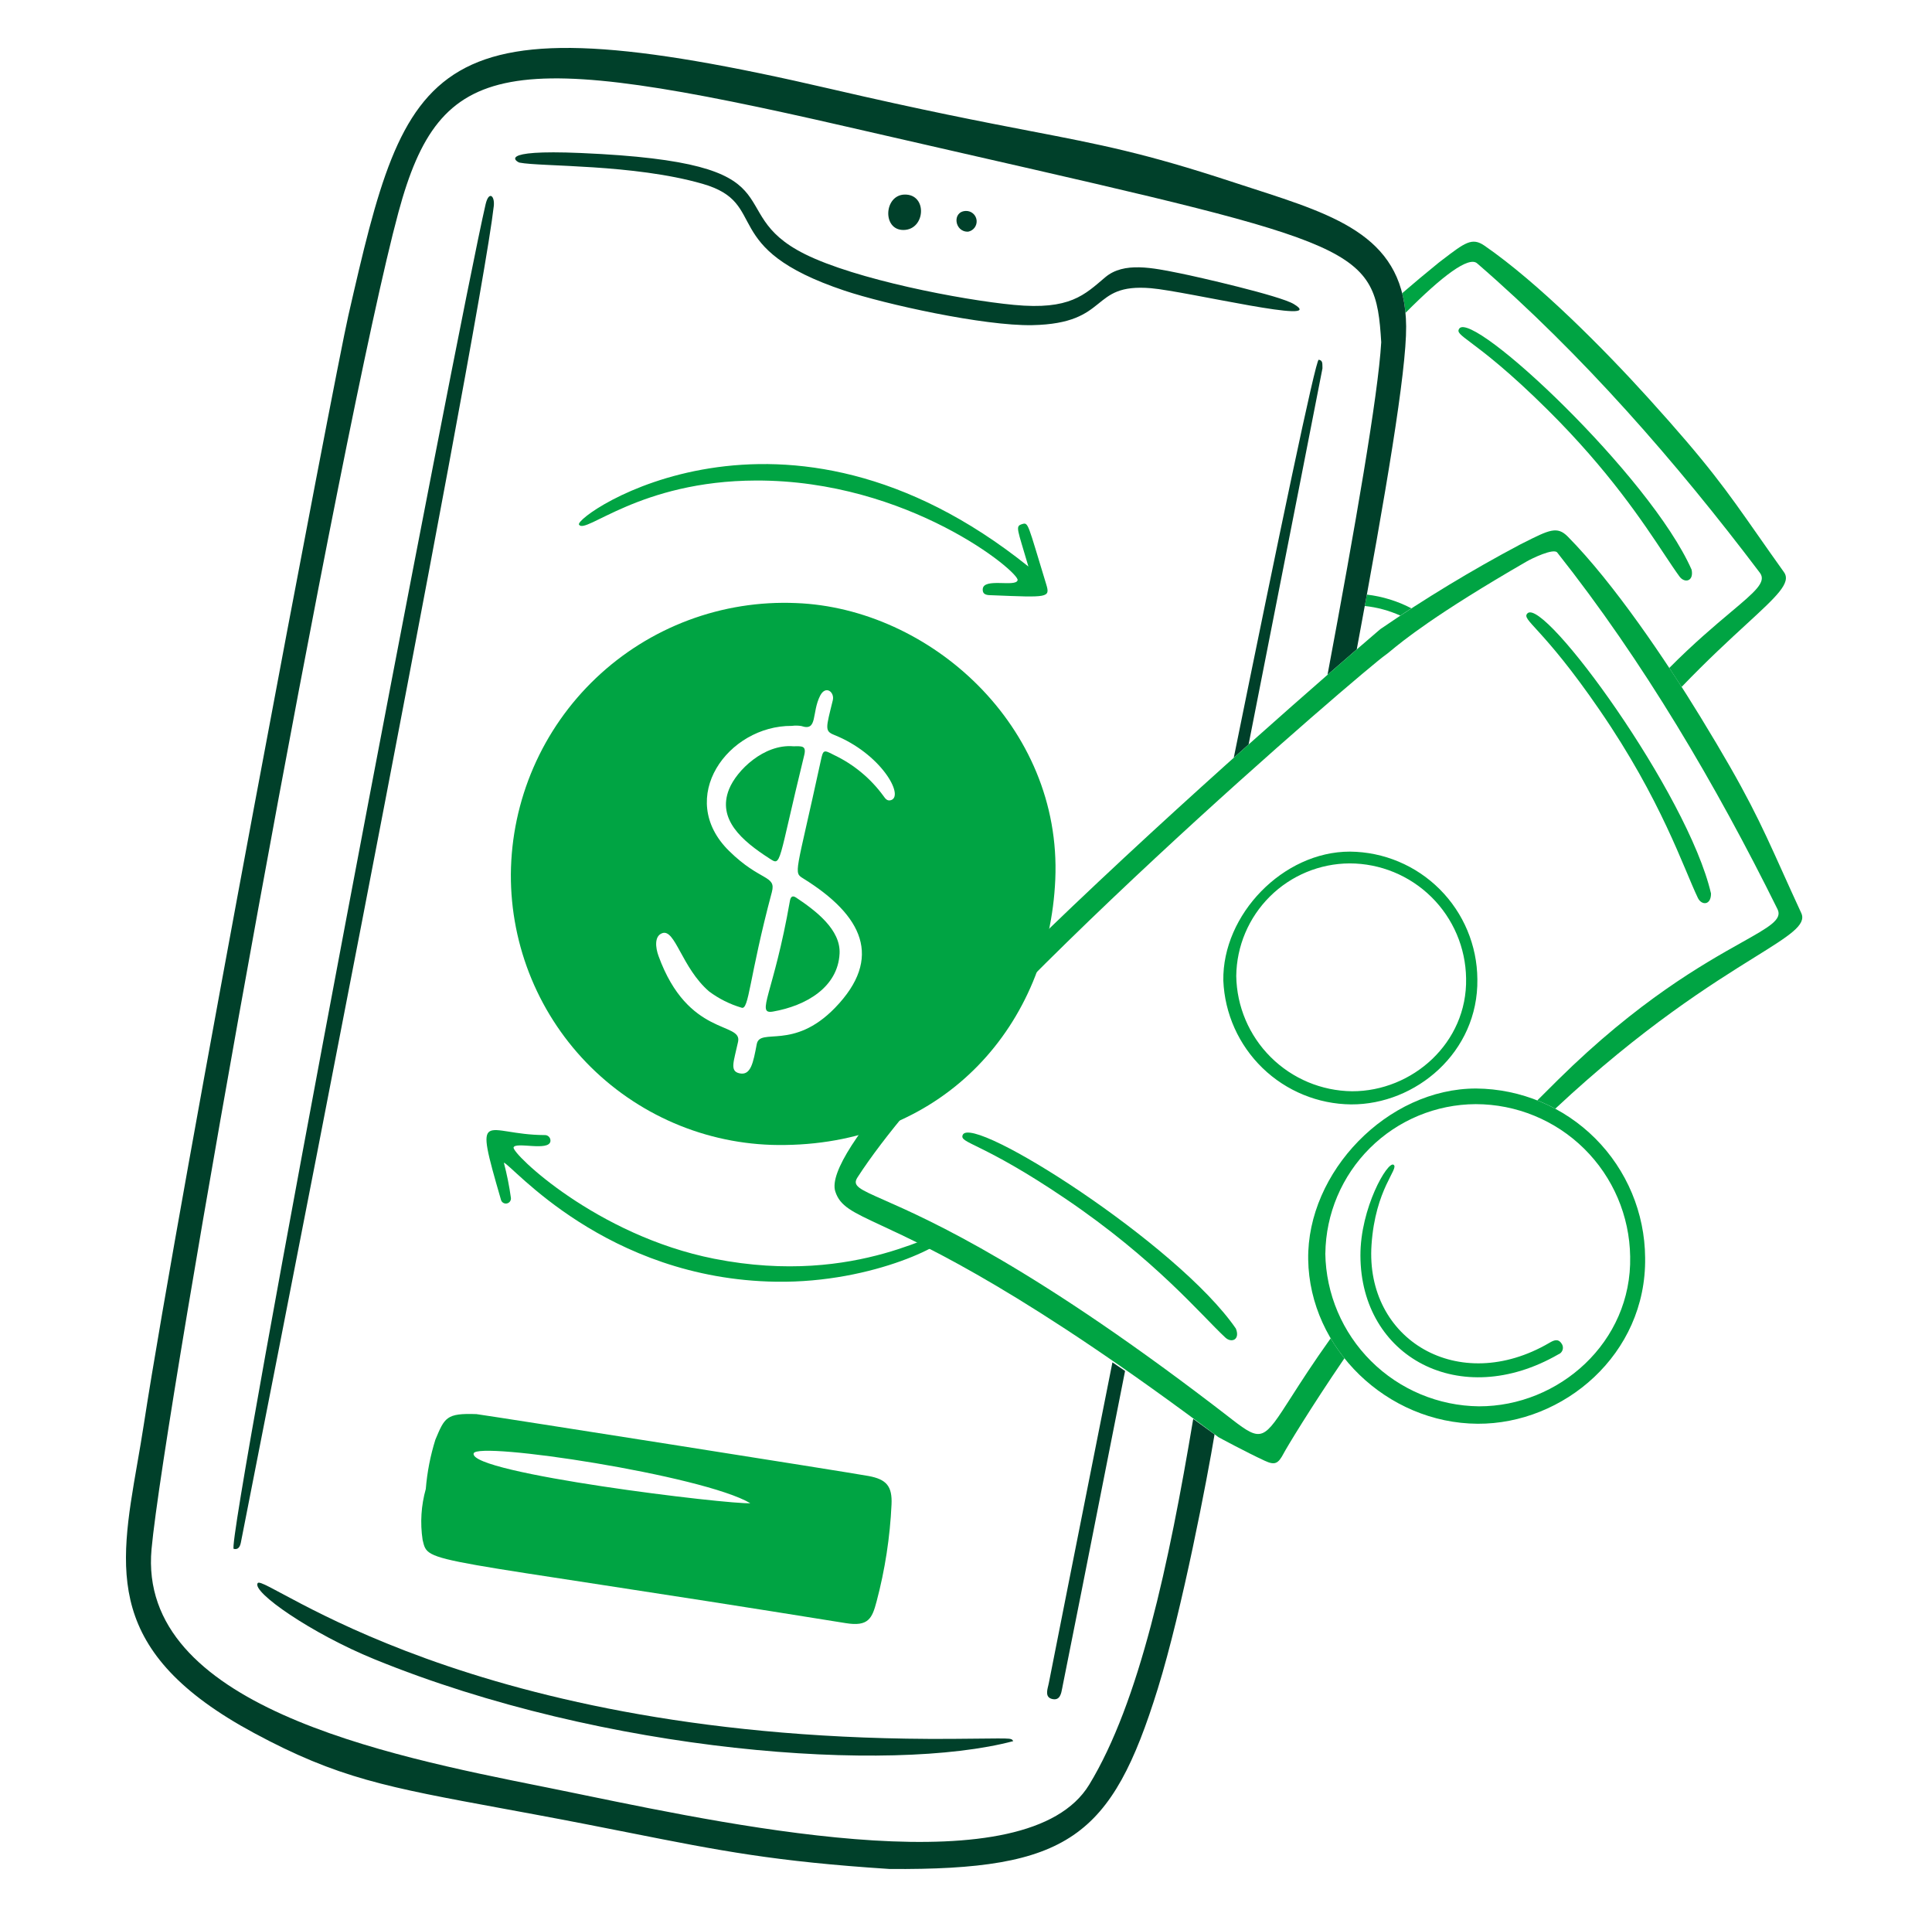 <svg width="126" height="125" viewBox="0 0 126 125" fill="none" xmlns="http://www.w3.org/2000/svg">
<path fill-rule="evenodd" clip-rule="evenodd" d="M108.866 43.552C109.142 43.971 109.411 44.384 109.671 44.788C111.347 43.045 112.78 41.726 113.893 40.703H113.893C115.872 38.883 116.837 37.995 116.347 37.308C115.676 36.369 115.115 35.568 114.608 34.844L114.608 34.844C112.576 31.942 111.415 30.283 107.509 25.967C104.643 22.8 100.333 18.445 96.815 16.019C96.006 15.46 95.55 15.809 94.053 16.954L93.839 17.118C93.032 17.772 92.234 18.439 91.447 19.117C91.548 19.517 91.62 19.944 91.662 20.401C94.076 17.971 95.787 16.697 96.332 17.169C103.172 23.087 109.324 30.133 114.776 37.349C115.224 37.943 114.453 38.591 112.87 39.92C111.842 40.785 110.469 41.938 108.866 43.552ZM89.143 38.769C89.098 39.015 89.053 39.263 89.008 39.512C89.807 39.596 90.589 39.807 91.326 40.138C91.566 39.979 91.807 39.821 92.048 39.664C91.139 39.189 90.154 38.887 89.143 38.769ZM109.535 37.593C109.864 38.04 110.477 37.915 110.323 37.147C107.627 31.033 96.026 20.168 95.165 21.43C95.012 21.655 95.218 21.81 95.918 22.335C96.777 22.98 98.378 24.181 100.968 26.755C104.927 30.687 107.15 34.04 108.55 36.151C108.935 36.73 109.257 37.215 109.535 37.593Z" fill="#00A443"/>
<path d="M51.205 74.655C48.864 74.697 46.539 74.27 44.365 73.4C42.192 72.53 40.214 71.235 38.547 69.591C36.881 67.947 35.56 65.985 34.662 63.824C33.764 61.662 33.306 59.342 33.317 57.001C33.336 54.606 33.837 52.24 34.79 50.043C35.743 47.846 37.129 45.864 38.865 44.214C40.6 42.564 42.651 41.281 44.893 40.44C47.135 39.599 49.524 39.219 51.917 39.321C60.614 39.65 69.26 47.321 68.823 57.341C68.412 66.807 61.629 74.521 51.205 74.655ZM51.643 47.329C47.472 47.301 44.049 52.032 47.544 55.478C49.584 57.489 50.636 57.051 50.339 58.165C48.839 63.777 48.856 65.892 48.357 65.702C47.597 65.477 46.883 65.12 46.248 64.646C44.46 63.106 44.031 60.535 43.186 60.846C42.66 61.04 42.753 61.795 42.944 62.324C44.867 67.636 48.419 66.603 48.136 67.922C47.857 69.22 47.578 69.822 48.203 69.977C48.97 70.164 49.123 69.289 49.353 68.08C49.566 66.969 51.728 68.527 54.46 65.71C57.614 62.454 56.255 59.684 52.406 57.29C51.718 56.861 51.902 57.11 53.522 49.636C53.685 48.886 53.694 48.86 54.383 49.223C55.668 49.831 56.78 50.752 57.617 51.9C57.742 52.08 57.872 52.254 58.12 52.167C58.983 51.865 57.44 49.131 54.401 47.917C53.769 47.663 53.87 47.466 54.312 45.662C54.444 45.129 53.85 44.652 53.488 45.36C52.917 46.477 53.345 47.703 52.263 47.339C52.058 47.305 51.849 47.302 51.644 47.329H51.643Z" fill="#00A443"/>
<path d="M31.074 92.203C32.459 92.395 55.23 95.977 56.643 96.238C57.817 96.454 58.197 96.906 58.143 98.094C58.044 100.23 57.718 102.351 57.169 104.419C56.876 105.529 56.632 106.069 55.162 105.832C27.372 101.359 27.96 102.042 27.561 100.4C27.394 99.292 27.465 98.162 27.769 97.084C27.857 95.992 28.067 94.914 28.394 93.869C29.002 92.427 29.099 92.132 31.074 92.203ZM48.941 98.016C45.872 96.189 31.085 93.949 30.889 94.766C30.576 96.067 47.602 98.111 48.939 98.012L48.941 98.016Z" fill="#00A443"/>
<path d="M15.713 100.554C15.662 100.82 15.556 101.065 15.242 100.989C14.666 100.848 29.85 21.176 31.668 13.327C31.878 12.421 32.279 12.755 32.203 13.439C31.272 21.67 15.716 100.54 15.713 100.554Z" fill="#00402A"/>
<path d="M37.889 9.977C52.629 10.612 46.8 13.727 52.49 16.567C55.798 18.217 62.666 19.549 66.124 19.879C69.787 20.23 70.73 19.219 72.082 18.077C73.295 17.052 75.17 17.46 76.992 17.827C78.043 18.037 83.454 19.271 84.374 19.823C86.743 21.243 77.397 18.99 75.062 18.792C71.005 18.449 72.468 21.093 67.327 21.2C64.163 21.262 57.689 19.825 55.077 18.95C46.719 16.154 50.273 13.267 45.821 11.986C41.313 10.687 35.28 10.879 33.883 10.603C33.733 10.573 32.252 9.734 37.889 9.977Z" fill="#00402A"/>
<path d="M66.081 113.525C58.115 115.642 39.483 114.338 24.406 108.18C20.315 106.51 16.388 103.787 16.808 103.219C17.272 102.594 30.523 113.567 62.013 113.378C66.086 113.354 65.92 113.286 66.081 113.525Z" fill="#00402A"/>
<path d="M67.07 36.938C66.354 34.477 66.195 34.32 66.649 34.176C67.082 34.041 67.005 34.097 68.231 38.095C68.504 38.988 68.351 38.958 64.721 38.812C64.459 38.801 64.073 38.835 64.091 38.419C64.126 37.643 66.256 38.311 66.366 37.828C66.484 37.305 59.253 31.303 49.309 31.331C41.693 31.353 38.17 34.888 37.76 34.206C37.42 33.64 51.04 24.078 67.07 36.938Z" fill="#00A443"/>
<path d="M32.86 75.809C33.059 76.562 33.213 77.327 33.32 78.099C33.331 78.184 33.309 78.269 33.259 78.338C33.208 78.408 33.133 78.454 33.049 78.469C32.965 78.484 32.878 78.466 32.807 78.418C32.736 78.371 32.686 78.298 32.668 78.214C30.86 71.984 31.576 73.986 35.51 74.009C35.563 74.004 35.617 74.012 35.667 74.031C35.717 74.05 35.762 74.079 35.799 74.118C35.836 74.156 35.864 74.203 35.881 74.254C35.898 74.305 35.904 74.358 35.898 74.411C35.802 75.091 33.624 74.426 33.495 74.813C33.367 75.199 38.897 80.555 46.583 82.074C56.09 83.949 61.502 79.833 61.85 80.409C62.166 80.933 57.052 83.664 50.627 83.571C39.479 83.409 33.322 75.876 32.86 75.809Z" fill="#00A443"/>
<path d="M58.933 14.995C57.526 15.015 57.647 12.714 58.996 12.686C60.498 12.655 60.365 14.975 58.933 14.995Z" fill="#00402A"/>
<path d="M63.142 15.105C62.251 15.144 62.07 13.799 62.977 13.755C63.15 13.746 63.319 13.802 63.452 13.914C63.584 14.025 63.669 14.182 63.691 14.353C63.711 14.525 63.666 14.698 63.564 14.838C63.462 14.977 63.312 15.073 63.142 15.105Z" fill="#00402A"/>
<path d="M51.73 48.658C52.276 48.658 52.608 48.589 52.448 49.244C50.688 56.426 50.986 56.494 50.168 55.966C48.386 54.817 46.76 53.419 47.548 51.456C48.041 50.228 49.823 48.504 51.73 48.658Z" fill="#00A443"/>
<path d="M54.755 62.177C54.642 64.371 52.574 65.579 50.41 65.956C49.261 66.156 50.457 64.803 51.514 58.749C51.564 58.465 51.68 58.364 51.924 58.527C53.22 59.391 54.833 60.621 54.755 62.177Z" fill="#00A443"/>
<path fill-rule="evenodd" clip-rule="evenodd" d="M41.144 119.517L41.144 119.517C39.33 119.157 37.298 118.754 34.861 118.302C34.16 118.172 33.495 118.049 32.86 117.932C25.204 116.523 22.038 115.941 16.573 112.999C6.809 107.744 7.736 102.419 8.955 95.415C9.099 94.589 9.247 93.74 9.381 92.864C11.678 77.951 21.824 24.484 22.716 20.584C26.537 3.88 27.761 -0.335 54.175 5.798C60.23 7.203 64.105 7.949 67.199 8.545C71.768 9.425 74.638 9.977 80.318 11.844C80.771 11.992 81.216 12.136 81.654 12.278L81.654 12.278C87.323 14.108 91.662 15.509 91.705 21.281C91.727 24.237 90.364 32.245 88.484 42.341C87.961 42.793 87.319 43.351 86.577 43.998C88.377 34.383 89.883 25.731 90.079 22.329H90.081C89.709 16.134 88.824 15.932 62.856 10.007C60.528 9.475 57.997 8.898 55.248 8.266C33.037 3.16 28.72 3.733 25.985 13.841C22.303 27.438 10.696 92.058 9.883 101.007C8.955 111.194 25.159 114.441 35.321 116.477L35.653 116.543C36.395 116.692 37.204 116.859 38.066 117.036L38.068 117.037C48.565 119.201 66.993 122.998 71.034 116.366C74.306 110.994 76.235 101.999 77.819 92.513C78.273 92.841 78.737 93.177 79.21 93.522C78.758 96.26 77.109 104.934 75.511 110.095C72.496 119.813 69.671 121.947 58.019 121.861C50.511 121.375 46.934 120.666 41.144 119.517ZM81.43 48.541C84.113 34.916 86.191 24.344 86.246 24.025C86.245 23.979 86.245 23.934 86.245 23.891C86.244 23.672 86.244 23.488 86.002 23.457C85.805 23.433 83.418 34.861 80.463 49.406C80.79 49.112 81.113 48.824 81.43 48.541ZM72.55 88.827C72.821 89.011 73.096 89.198 73.374 89.389C71.118 100.814 69.438 109.301 69.309 109.896C69.298 109.947 69.288 110.002 69.278 110.059C69.21 110.429 69.129 110.875 68.655 110.785C68.171 110.693 68.275 110.267 68.363 109.91C68.378 109.844 68.394 109.781 68.405 109.722C68.405 109.717 70.154 100.862 72.55 88.827Z" fill="#00402A"/>
<path d="M88.117 72.009C85.958 71.989 83.888 71.139 82.337 69.636C80.786 68.133 79.871 66.092 79.782 63.934C79.716 59.633 83.678 55.521 88.043 55.527C90.243 55.547 92.346 56.429 93.9 57.985C95.454 59.541 96.334 61.646 96.35 63.845C96.422 68.608 92.327 72.032 88.117 72.009ZM80.625 63.634C80.656 65.624 81.463 67.524 82.874 68.927C84.284 70.332 86.187 71.129 88.177 71.152C92.104 71.162 95.706 68.002 95.615 63.789C95.586 61.793 94.773 59.888 93.352 58.486C91.93 57.083 90.015 56.297 88.018 56.295C86.069 56.305 84.202 57.08 82.82 58.453C81.436 59.826 80.648 61.688 80.625 63.636V63.634Z" fill="#00A443"/>
<path d="M111.587 58.256C111.595 59.038 110.971 59.047 110.731 58.547C109.787 56.578 108.356 52.166 104.328 46.304C100.578 40.839 99.188 40.422 99.618 39.991C100.698 38.916 110.075 51.75 111.587 58.256Z" fill="#00A443"/>
<path d="M80.6 86.625C80.893 87.35 80.317 87.588 79.912 87.21C78.312 85.722 75.368 82.139 69.479 78.152C63.99 74.437 62.544 74.555 62.787 73.998C63.394 72.597 76.814 81.117 80.6 86.625Z" fill="#00A443"/>
<path fill-rule="evenodd" clip-rule="evenodd" d="M116.233 56.807C116.594 57.608 116.994 58.495 117.475 59.535C117.829 60.301 116.714 60.996 114.429 62.418C111.648 64.149 107.134 66.959 101.431 72.29C101.051 72.087 100.661 71.905 100.261 71.747C100.698 71.31 101.145 70.864 101.605 70.41C106.855 65.23 111.094 62.85 113.578 61.456C115.379 60.445 116.257 59.952 115.927 59.285C111.914 51.18 107.174 43.115 101.559 36.026C101.32 35.725 99.898 36.416 99.566 36.608C93.566 40.072 91.471 41.799 90.689 42.445C90.536 42.571 90.433 42.656 90.361 42.704C89.159 43.512 62.958 65.896 55.924 76.767C55.565 77.321 56.026 77.524 57.66 78.246C60.633 79.558 67.486 82.585 80.35 92.55H80.348C82.306 94.065 82.415 93.895 84.208 91.097C84.821 90.138 85.633 88.872 86.784 87.26C87.051 87.714 87.352 88.149 87.681 88.561C85.436 91.852 83.919 94.38 83.72 94.758C83.356 95.452 83.138 95.547 82.481 95.243C81.263 94.68 79.475 93.714 79.46 93.703C66.949 84.308 60.66 81.382 57.493 79.909C55.556 79.007 54.787 78.649 54.476 77.687C52.87 72.712 90.001 41.036 90.016 41.025C92.945 39.017 95.984 37.177 99.121 35.513C99.204 35.471 99.284 35.431 99.363 35.391C101.043 34.545 101.554 34.287 102.246 34.986C105.249 38.022 108.673 43.104 110.9 46.748C113.94 51.723 114.772 53.568 116.233 56.807Z" fill="#00A443"/>
<path d="M96.371 92.831C90.46 92.8 85.406 87.921 85.317 82.122C85.231 76.418 90.484 70.965 96.274 70.973C99.191 70.998 101.979 72.168 104.041 74.231C106.101 76.294 107.269 79.085 107.291 82.001C107.387 88.319 101.955 92.86 96.371 92.831ZM86.433 81.725C86.474 84.364 87.544 86.883 89.416 88.745C91.286 90.607 93.81 91.665 96.449 91.695C101.657 91.708 106.433 87.518 106.315 81.93C106.277 79.282 105.199 76.756 103.314 74.896C101.43 73.037 98.889 71.994 96.241 71.992C93.657 72.004 91.181 73.031 89.347 74.852C87.513 76.673 86.468 79.141 86.436 81.725H86.433Z" fill="#00A443"/>
<path d="M88.723 81.864C88.714 78.775 90.494 75.687 90.885 75.945C91.265 76.195 89.697 77.489 89.447 81.162C89.025 87.372 95.135 91.009 101.043 87.558C101.322 87.394 101.608 87.253 101.837 87.597C101.881 87.654 101.91 87.721 101.923 87.792C101.936 87.864 101.932 87.937 101.912 88.006C101.891 88.075 101.855 88.139 101.806 88.192C101.756 88.244 101.695 88.284 101.627 88.309C95.235 91.99 88.741 88.495 88.723 81.864Z" fill="#00A443"/>
</svg>
